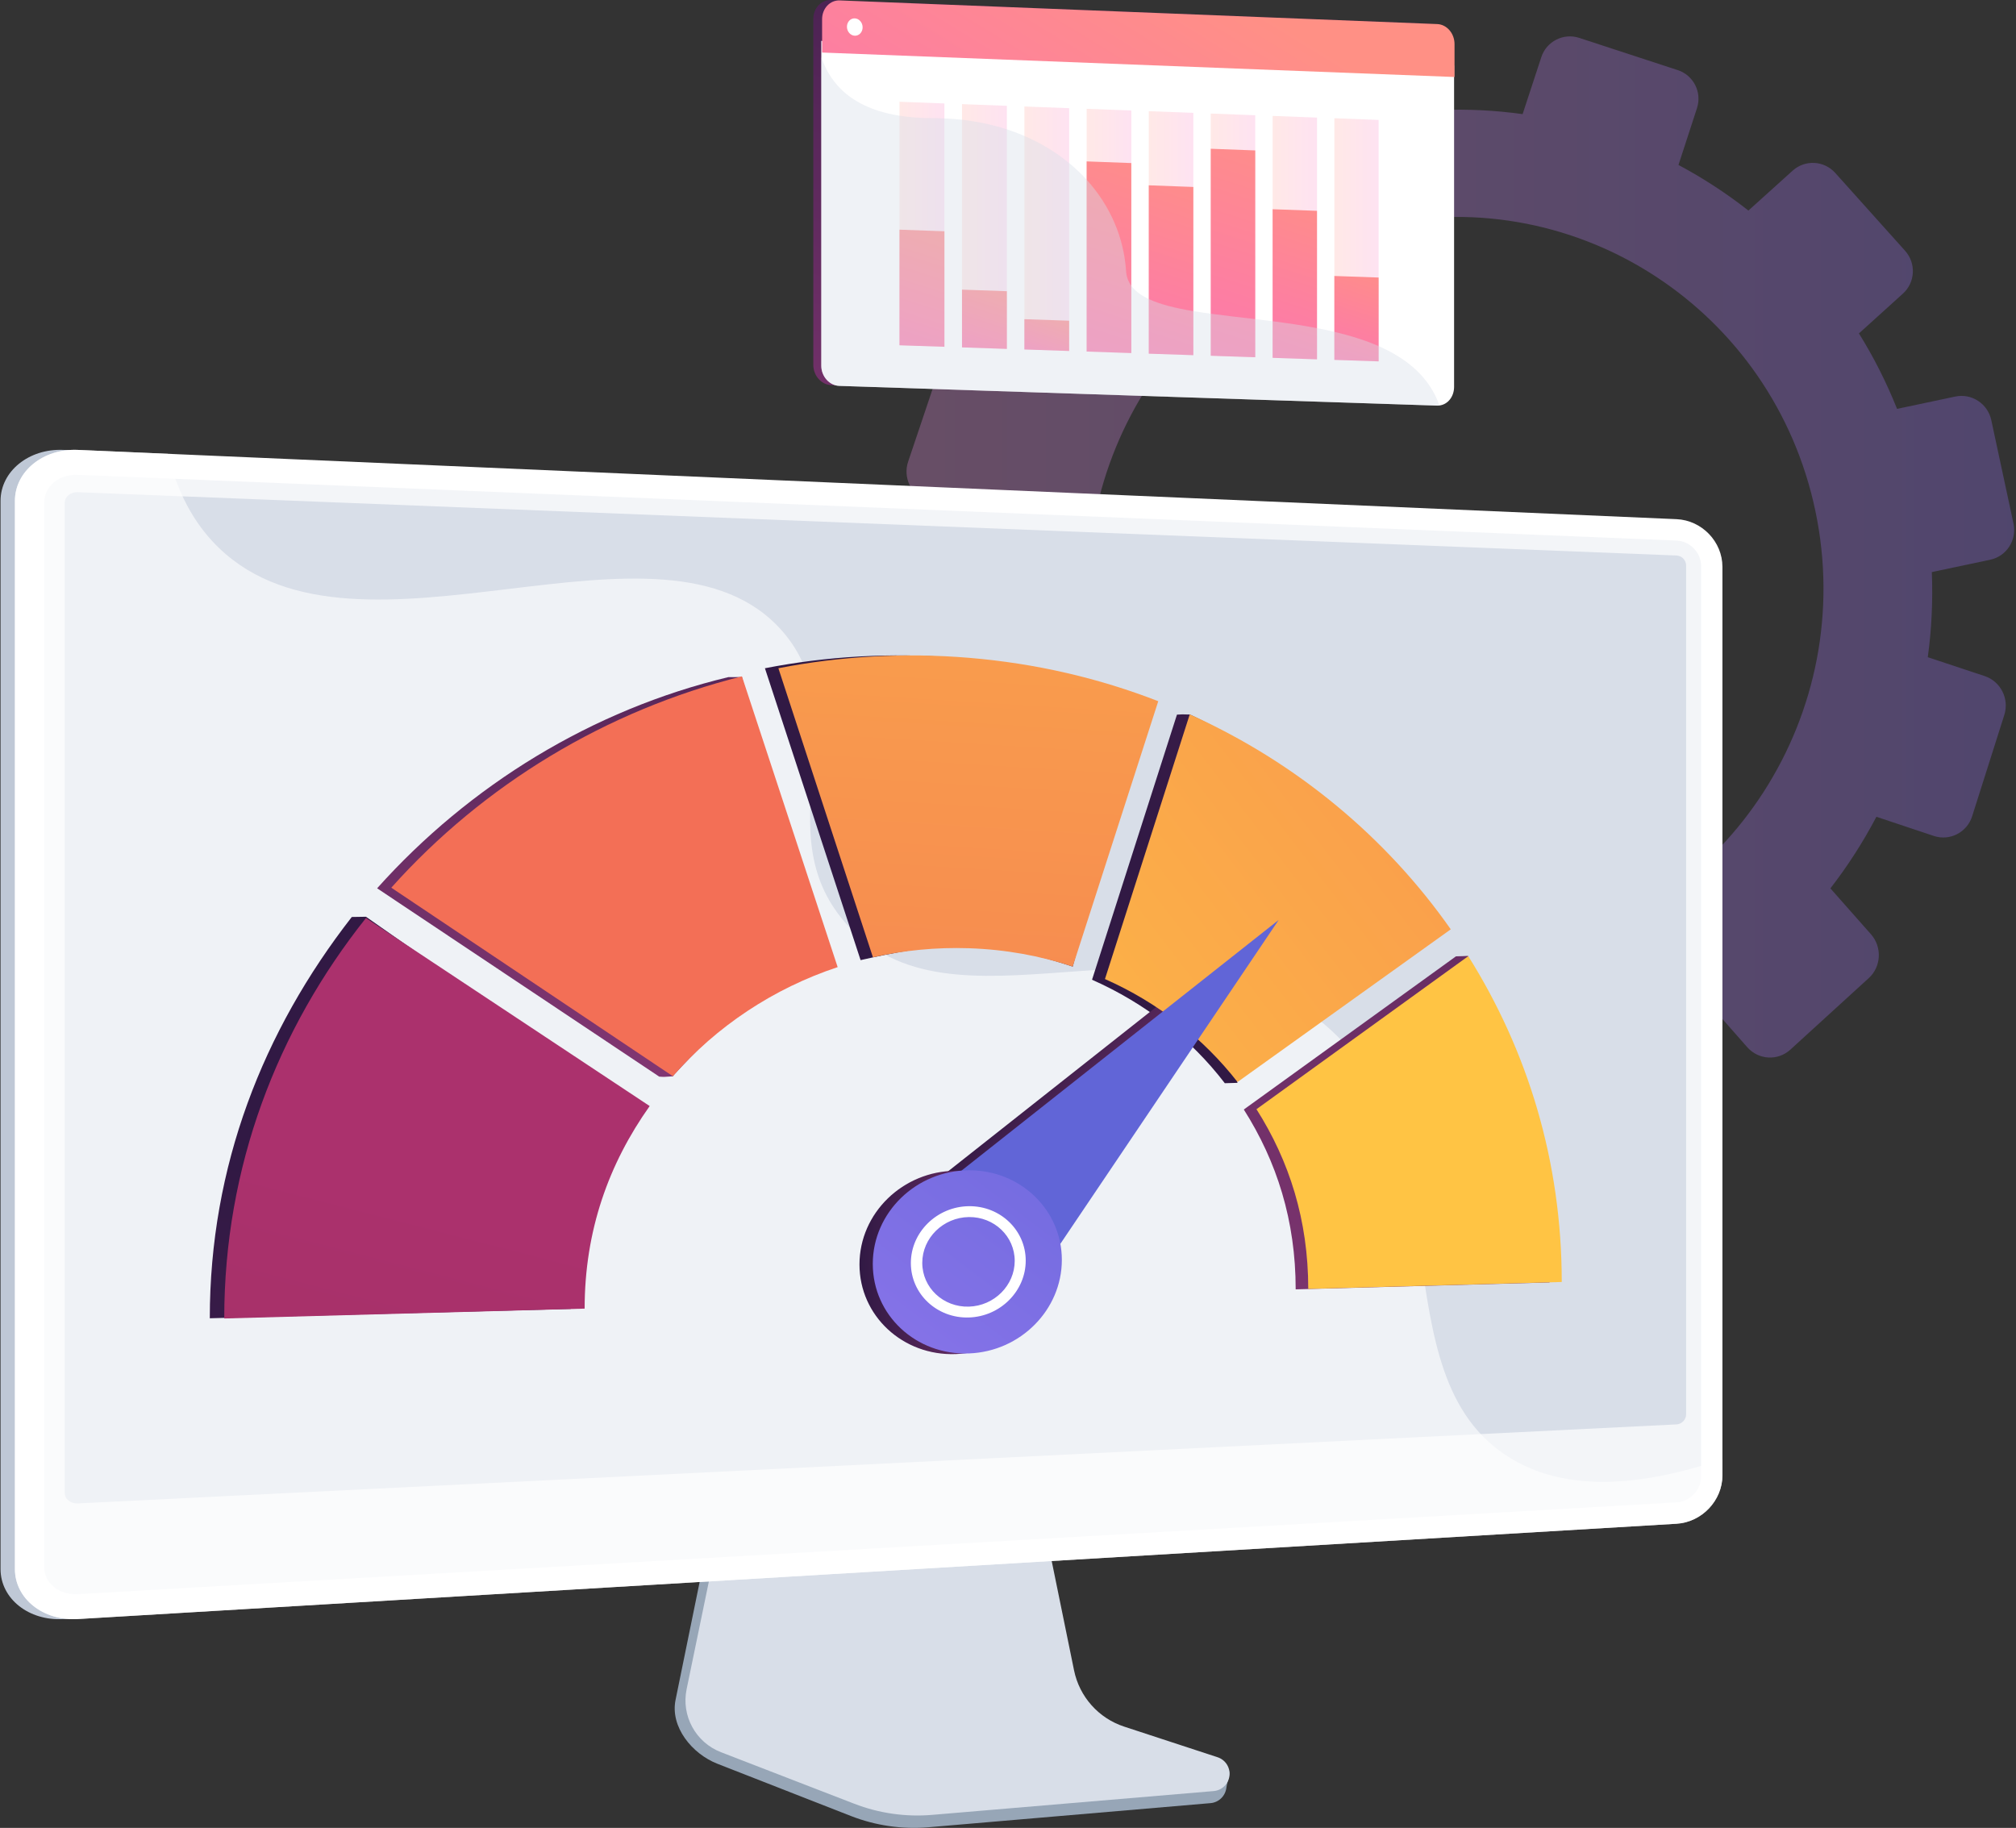 <svg width="386" height="350" viewBox="0 0 386 350" fill="none" xmlns="http://www.w3.org/2000/svg">
<rect x="0" y="0" width="386" height="350" fill="#333333" stroke="none"/>
<g opacity="0.3">
<path d="M242.713 16.257L245.024 27.654C240.069 29.659 235.344 32.055 230.905 34.837L223.228 26.151C221.133 23.782 217.509 23.585 215.13 25.712L200.244 39.025C197.86 41.156 197.624 44.812 199.716 47.19L207.46 55.997C204.188 60.171 201.27 64.621 198.749 69.299L187.6 65.6C184.594 64.602 181.326 66.263 180.302 69.31L173.878 88.404C172.849 91.462 174.455 94.758 177.468 95.762L188.655 99.493C187.865 104.709 187.534 110.041 187.654 115.437L175.995 117.904C172.866 118.566 170.827 121.671 171.441 124.841L175.297 144.708C175.915 147.892 178.96 149.937 182.099 149.272L193.79 146.799C195.72 151.849 198.043 156.666 200.755 161.196L191.809 169.265C189.397 171.441 189.154 175.183 191.268 177.623L204.512 192.913C206.634 195.362 210.315 195.578 212.73 193.392L221.674 185.299C225.824 188.663 230.262 191.649 234.927 194.234L231.138 205.777C230.112 208.903 231.756 212.276 234.812 213.31L253.947 219.785C257.01 220.822 260.322 219.122 261.342 215.989L265.071 204.536C270.313 205.331 275.67 205.64 281.09 205.482L283.486 217.293C284.142 220.526 287.241 222.605 290.406 221.935L310.204 217.747C313.37 217.077 315.397 213.914 314.731 210.682L312.321 198.972C317.389 196.939 322.213 194.491 326.74 191.647L334.528 200.504C336.691 202.963 340.394 203.181 342.796 200.986L357.809 187.287C360.207 185.099 360.394 181.338 358.228 178.889L350.465 170.105C353.794 165.807 356.737 161.218 359.27 156.4L370.259 160.065C373.329 161.089 376.621 159.399 377.606 156.292L383.763 136.898C384.745 133.802 383.057 130.468 379.992 129.452L369.11 125.84C369.847 120.501 370.099 115.049 369.885 109.543L381.066 107.177C384.204 106.513 386.197 103.403 385.517 100.232L381.269 80.448C380.591 77.291 377.505 75.27 374.376 75.932L363.228 78.29C361.19 73.208 358.755 68.372 355.927 63.843L364.352 56.221C366.721 54.077 366.904 50.404 364.762 48.016L351.392 33.111C349.257 30.732 345.61 30.534 343.244 32.668L334.765 40.316C330.559 37.018 326.081 34.094 321.376 31.586L324.921 20.699C325.908 17.669 324.257 14.413 321.237 13.425L302.368 7.252C299.355 6.267 296.107 7.917 295.114 10.939L291.531 21.853C286.345 21.125 281.05 20.863 275.696 21.066L273.369 9.768C272.729 6.659 269.695 4.671 266.591 5.329L247.185 9.435C244.081 10.092 242.078 13.144 242.708 16.256L242.713 16.257ZM209.665 127.021C202.023 88.571 226.568 51.072 264.449 43.059C302.327 35.045 339.53 59.479 347.588 97.842C355.694 136.438 331.256 174.465 292.961 182.568C254.666 190.67 217.355 165.706 209.665 127.022V127.021Z" fill="url(#paint0_linear_554_7668)"/>
</g>
<path d="M214.633 332.76C209.73 331.134 206.065 326.974 205.033 321.86L197.897 286.547L136.859 288.714L129.346 325.503C128.295 330.656 132.505 335.825 137.355 337.722L162.892 347.715C167.641 349.573 172.747 350.314 177.821 349.879L231.789 345.262C233.367 345.126 234.633 343.887 234.816 342.295C234.999 340.705 236.105 338.917 234.6 338.419L214.629 332.762L214.633 332.76Z" fill="#97A6B7"/>
<path d="M215.238 330.61C210.341 329.004 206.681 324.896 205.648 319.847L198.52 284.977L138.97 287.119L131.465 323.446C130.414 328.534 133.195 333.635 138.04 335.509L163.551 345.375C168.296 347.21 173.397 347.941 178.466 347.512L232.381 342.954C233.957 342.82 235.221 341.597 235.404 340.025C235.587 338.454 234.64 336.972 233.136 336.478L215.237 330.61H215.238Z" fill="#D8DEE8"/>
<path d="M12.137 310.018C5.518 310.412 0.104 306.118 0.104 300.443V95.916C0.104 90.241 5.518 85.859 12.137 86.146L318.245 99.409C323.104 99.62 327.039 103.717 327.039 108.542V282.489C327.039 287.316 323.104 291.477 318.245 291.766L12.137 310.015V310.018Z" fill="#BFC8D6"/>
<path d="M14.889 310.018C8.27 310.412 2.855 306.118 2.855 300.443V95.916C2.855 90.241 8.27 85.859 14.889 86.146L320.997 99.409C325.856 99.62 329.791 103.717 329.791 108.542V282.489C329.791 287.316 325.856 291.477 320.997 291.766L14.889 310.015V310.018Z" fill="white"/>
<g style="mix-blend-mode:multiply" opacity="0.3">
<path d="M320.997 103.504L14.889 90.913C11.35 90.768 8.474 93.105 8.474 96.135V300.136C8.474 303.165 11.35 305.457 14.889 305.254L320.997 287.677C323.601 287.527 325.708 285.308 325.708 282.718V108.387C325.708 105.797 323.602 103.613 320.997 103.506V103.504Z" fill="#D8DEE8"/>
</g>
<path d="M14.889 287.875C13.511 287.943 12.389 287.04 12.389 285.861V96.283C12.389 95.104 13.511 94.189 14.889 94.245L320.996 106.368C322.013 106.409 322.837 107.263 322.837 108.273V270.82C322.837 271.83 322.011 272.694 320.996 272.744L14.889 287.877V287.875Z" fill="#D8DEE8"/>
<g style="mix-blend-mode:soft-light" opacity="0.6">
<path d="M289.04 279.107C263.288 263.177 281.275 217.884 252.355 195.129C223.198 172.186 182.169 200.326 161.745 176.565C146.537 158.873 164.332 137.511 149.811 120.873C127.039 94.781 68.744 130.667 41.963 104.962C38.16 101.313 34.322 95.776 32.139 86.893L14.891 86.146C8.272 85.859 2.857 90.241 2.857 95.916V300.442C2.857 306.116 8.272 310.41 14.891 310.016L320.999 291.768C325.858 291.477 329.793 287.316 329.793 282.491V279.398C309.468 286.295 297.042 284.056 289.042 279.108L289.04 279.107Z" fill="white"/>
</g>
<path d="M67.355 175.583L70.074 175.539L121.773 211.743C113.913 222.818 109.298 235.685 109.298 250.625L40.17 252.421C40.17 223.332 50.336 197.429 67.357 175.583H67.355Z" fill="url(#paint1_linear_554_7668)"/>
<path d="M157.825 185.309C146.056 189.202 137.213 196.864 129.022 205.835C128.957 205.906 128.923 206.087 128.828 206.092C126.773 206.205 127.499 206.238 126.213 206.153L126.098 206.071L72.207 170.09C89.915 150.304 113.407 135.9 139.462 129.652L142.053 129.648L157.823 185.307L157.825 185.309Z" fill="url(#paint2_linear_554_7668)"/>
<path d="M219.318 134.275L205.391 185.083C199.179 183.025 192.273 181.259 185.269 181.028C178.983 180.82 170.704 182.508 164.776 183.844L146.459 127.956C158.307 125.648 170.575 124.931 182.985 125.957C195.91 127.026 208.093 129.91 219.316 134.275H219.318Z" fill="url(#paint3_linear_554_7668)"/>
<path d="M275.413 177.988L236.578 205.855L236.943 207.343L234.514 207.413C227.947 198.836 219.248 192.093 209.09 187.6L225.35 136.839C227.036 136.743 226.253 136.816 227.793 136.809C227.837 136.809 227.875 136.838 227.916 136.857C247.596 146.147 263.551 161.081 275.412 177.988H275.413Z" fill="url(#paint4_linear_554_7668)"/>
<path d="M296.699 245.559L248.081 246.887C248.081 233.689 244.454 222.378 238.15 212.45L278.769 183.121C281.124 183.073 280.798 182.993 281.124 183.073C281.523 183.171 279.771 184.743 279.994 185.113C290.627 202.793 296.699 223.239 296.699 245.559Z" fill="url(#paint5_linear_554_7668)"/>
<path d="M175.115 229.347L242.411 176.203L194.941 246.57L175.115 229.347Z" fill="url(#paint6_linear_554_7668)"/>
<path d="M200.826 241.354C200.826 250.892 192.911 258.914 182.99 259.28C172.889 259.652 164.564 251.97 164.564 242.118C164.564 232.266 172.889 224.234 182.99 224.18C192.911 224.126 200.826 231.816 200.826 241.354Z" fill="url(#paint7_linear_554_7668)"/>
<path d="M182.989 252.391C176.883 252.578 171.865 247.9 171.865 241.962C171.865 236.024 176.883 231.134 182.989 231.063C189.03 230.994 193.896 235.674 193.896 241.497C193.896 247.32 189.03 252.205 182.989 252.391ZM182.989 233.144C178.081 233.21 174.053 237.145 174.053 241.916C174.053 246.688 178.079 250.452 182.989 250.31C187.855 250.17 191.784 246.237 191.784 241.541C191.784 236.845 187.855 233.078 182.989 233.144Z" fill="url(#paint8_linear_554_7668)"/>
<path d="M70.073 175.783L124.393 211.787C116.546 222.852 111.94 235.647 111.94 250.574L42.935 252.46C42.935 223.398 53.082 197.135 70.073 175.781V175.783Z" fill="url(#paint9_linear_554_7668)"/>
<path d="M160.385 185.185C148.102 189.252 137.195 196.512 128.83 206.073L74.92 169.976C92.597 150.209 116.048 136.029 142.057 129.508L160.386 185.185H160.385Z" fill="url(#paint10_linear_554_7668)"/>
<path d="M221.771 134.266L205.39 185.081C199.178 183.022 192.504 181.796 185.502 181.568C179.217 181.361 173.06 181.97 167.141 183.305L149.037 127.953C160.864 125.647 173.111 124.932 185.5 125.956C198.403 127.023 210.565 129.906 221.768 134.268L221.771 134.266Z" fill="url(#paint11_linear_554_7668)"/>
<path d="M277.776 177.946L236.946 207.183C230.39 198.789 221.706 191.956 211.564 187.467L227.797 136.789C248.367 146.042 265.526 160.468 277.776 177.946Z" fill="url(#paint12_linear_554_7668)"/>
<path d="M299.025 245.474L250.488 246.799C250.488 233.612 246.867 222.31 240.574 212.391L281.125 183.086C292.496 201.204 299.025 222.331 299.025 245.472V245.474Z" fill="url(#paint13_linear_554_7668)"/>
<path d="M177.643 229.253L244.823 176.156L197.435 246.463L177.643 229.253Z" fill="url(#paint14_linear_554_7668)"/>
<path d="M203.31 241.246C203.31 250.775 195.41 258.792 185.504 259.156C175.421 259.526 167.11 251.853 167.11 242.009C167.11 232.165 175.421 224.14 185.504 224.086C195.408 224.033 203.31 231.716 203.31 241.246Z" fill="url(#paint15_linear_554_7668)"/>
<path d="M185.506 252.272C179.41 252.458 174.4 247.784 174.4 241.851C174.4 235.918 179.41 231.033 185.506 230.962C191.535 230.892 196.393 235.569 196.393 241.387C196.393 247.206 191.535 252.087 185.506 252.272ZM185.506 233.042C180.605 233.109 176.585 237.04 176.585 241.807C176.585 246.574 180.605 250.335 185.506 250.194C190.364 250.054 194.286 246.124 194.286 241.433C194.286 236.742 190.364 232.978 185.506 233.042Z" fill="white"/>
<path d="M273.348 4.522L159.144 0.002C157.282 -0.072 155.725 1.539 155.725 3.601V69.89C155.725 71.954 157.291 73.681 159.153 73.741L160.695 73.791L162.528 69.945L274.719 73.344C276.544 73.399 276.628 75.951 276.628 73.91V8.346C276.628 6.306 275.171 4.594 273.349 4.522H273.348Z" fill="url(#paint16_linear_554_7668)"/>
<path d="M278.412 12.546V74.071C278.412 75.958 277.195 77.473 275.564 77.648C275.425 77.665 275.308 77.672 275.167 77.667L160.699 73.89C158.833 73.829 157.252 72.099 157.252 70.034V7.836L278.412 12.546Z" fill="white"/>
<path d="M275.188 4.609L160.784 0.081C158.92 0.006 157.406 1.621 157.406 3.686V10.06L278.496 14.743V8.438C278.496 6.395 277.015 4.68 275.188 4.609Z" fill="url(#paint17_linear_554_7668)"/>
<path d="M165.164 5.236C165.164 6.154 164.493 6.871 163.664 6.84C162.835 6.808 162.163 6.037 162.163 5.12C162.163 4.202 162.835 3.485 163.664 3.517C164.493 3.55 165.164 4.319 165.164 5.236Z" fill="white"/>
<path style="mix-blend-mode:multiply" opacity="0.2" d="M180.827 66.4L172.221 66.112V19.484L180.827 19.811V66.4Z" fill="url(#paint18_linear_554_7668)"/>
<path d="M180.827 66.403L172.221 66.114V43.977L180.827 44.284V66.403Z" fill="url(#paint19_linear_554_7668)"/>
<path style="mix-blend-mode:multiply" opacity="0.2" d="M192.781 66.803L184.193 66.513V19.938L192.781 20.262V66.803Z" fill="url(#paint20_linear_554_7668)"/>
<path d="M192.781 66.807L184.193 66.517V55.461L192.781 55.759V66.807Z" fill="url(#paint21_linear_554_7668)"/>
<path style="mix-blend-mode:multiply" opacity="0.2" d="M204.708 67.206L196.138 66.917V20.391L204.708 20.715V67.206Z" fill="url(#paint22_linear_554_7668)"/>
<path d="M204.708 67.205L196.138 66.916V61.117L204.708 61.41V67.205Z" fill="url(#paint23_linear_554_7668)"/>
<path style="mix-blend-mode:multiply" opacity="0.2" d="M216.61 67.6L208.059 67.312V20.836L216.61 21.161V67.6Z" fill="url(#paint24_linear_554_7668)"/>
<path d="M216.61 67.603L208.059 67.314V30.906L216.61 31.223V67.603Z" fill="url(#paint25_linear_554_7668)"/>
<path style="mix-blend-mode:multiply" opacity="0.2" d="M228.486 68.003L219.953 67.715V21.289L228.486 21.612V68.003Z" fill="url(#paint26_linear_554_7668)"/>
<path d="M228.486 68.008L219.953 67.72V35.484L228.486 35.797V68.008Z" fill="url(#paint27_linear_554_7668)"/>
<path style="mix-blend-mode:multiply" opacity="0.2" d="M240.338 68.406L231.822 68.119V21.742L240.338 22.065V68.406Z" fill="url(#paint28_linear_554_7668)"/>
<path d="M240.338 68.404L231.822 68.118V28.484L240.338 28.803V68.404Z" fill="url(#paint29_linear_554_7668)"/>
<path style="mix-blend-mode:multiply" opacity="0.2" d="M252.164 68.807L243.666 68.522V22.195L252.164 22.517V68.807Z" fill="url(#paint30_linear_554_7668)"/>
<path d="M252.164 68.803L243.666 68.518V40.062L252.164 40.37V68.803Z" fill="url(#paint31_linear_554_7668)"/>
<path style="mix-blend-mode:multiply" opacity="0.2" d="M263.964 69.202L255.486 68.916V22.641L263.964 22.962V69.202Z" fill="url(#paint32_linear_554_7668)"/>
<path d="M263.964 69.195L255.486 68.909V52.844L263.964 53.142V69.195Z" fill="url(#paint33_linear_554_7668)"/>
<g style="mix-blend-mode:multiply" opacity="0.4">
<path d="M275.606 77.652C275.467 77.669 275.33 77.674 275.188 77.669L160.708 73.893C158.842 73.831 157.253 72.1 157.253 70.037V10.93C158.402 14.229 161.328 20.402 172.143 22.142C174.022 22.448 176.177 22.619 178.558 22.618C179.31 22.616 180.075 22.635 180.809 22.668C181.955 22.716 183.084 22.802 184.183 22.928C187.23 23.272 190.106 23.899 192.777 24.766C193.937 25.142 195.059 25.566 196.139 26.034C199.352 27.416 202.225 29.17 204.709 31.223C205.92 32.222 207.039 33.291 208.061 34.418C212.559 39.375 215.193 45.472 215.606 51.896C215.677 52.98 216.024 53.915 216.615 54.724C217.364 55.751 218.504 56.577 219.956 57.261C222.167 58.305 225.105 59.011 228.49 59.575C229.562 59.755 230.676 59.916 231.825 60.074C234.507 60.436 237.385 60.756 240.34 61.103C241.441 61.234 242.555 61.368 243.671 61.513C246.505 61.877 249.37 62.296 252.168 62.834C253.288 63.05 254.393 63.281 255.487 63.541C258.49 64.251 261.359 65.13 263.966 66.276C269.419 68.675 273.708 72.208 275.607 77.647L275.606 77.652Z" fill="#D8DEE8"/>
</g>
<defs>
<linearGradient id="paint0_linear_554_7668" x1="171.336" y1="113.634" x2="385.658" y2="113.634" gradientUnits="userSpaceOnUse">
<stop stop-color="#E38DDD"/>
<stop offset="1" stop-color="#9571F6"/>
</linearGradient>
<linearGradient id="paint1_linear_554_7668" x1="79.329" y1="230.75" x2="-21.85" y2="623.394" gradientUnits="userSpaceOnUse">
<stop stop-color="#311944"/>
<stop offset="1" stop-color="#893976"/>
</linearGradient>
<linearGradient id="paint2_linear_554_7668" x1="119.64" y1="53.93" x2="113.45" y2="219.659" gradientUnits="userSpaceOnUse">
<stop stop-color="#311944"/>
<stop offset="1" stop-color="#893976"/>
</linearGradient>
<linearGradient id="paint3_linear_554_7668" x1="179.58" y1="184.447" x2="158.459" y2="525.056" gradientUnits="userSpaceOnUse">
<stop stop-color="#311944"/>
<stop offset="1" stop-color="#893976"/>
</linearGradient>
<linearGradient id="paint4_linear_554_7668" x1="226.593" y1="175.633" x2="491.777" y2="-27.477" gradientUnits="userSpaceOnUse">
<stop stop-color="#311944"/>
<stop offset="1" stop-color="#893976"/>
</linearGradient>
<linearGradient id="paint5_linear_554_7668" x1="333.662" y1="-20.802" x2="247.276" y2="305.011" gradientUnits="userSpaceOnUse">
<stop stop-color="#311944"/>
<stop offset="1" stop-color="#893976"/>
</linearGradient>
<linearGradient id="paint6_linear_554_7668" x1="204.106" y1="197.768" x2="223.485" y2="215.482" gradientUnits="userSpaceOnUse">
<stop stop-color="#311944"/>
<stop offset="1" stop-color="#893976"/>
</linearGradient>
<linearGradient id="paint7_linear_554_7668" x1="164.564" y1="241.735" x2="200.826" y2="241.735" gradientUnits="userSpaceOnUse">
<stop stop-color="#311944"/>
<stop offset="1" stop-color="#893976"/>
</linearGradient>
<linearGradient id="paint8_linear_554_7668" x1="171.865" y1="241.73" x2="193.896" y2="241.73" gradientUnits="userSpaceOnUse">
<stop stop-color="#311944"/>
<stop offset="1" stop-color="#893976"/>
</linearGradient>
<linearGradient id="paint9_linear_554_7668" x1="81.935" y1="231.093" x2="-18.146" y2="619.476" gradientUnits="userSpaceOnUse">
<stop stop-color="#AB316D"/>
<stop offset="1" stop-color="#792D3D"/>
</linearGradient>
<linearGradient id="paint10_linear_554_7668" x1="127.578" y1="-88.224" x2="121.393" y2="77.388" gradientUnits="userSpaceOnUse">
<stop stop-color="#FFC444"/>
<stop offset="0.54" stop-color="#F8964E"/>
<stop offset="1" stop-color="#F36F56"/>
</linearGradient>
<linearGradient id="paint11_linear_554_7668" x1="195.649" y1="-34.044" x2="174.715" y2="303.51" gradientUnits="userSpaceOnUse">
<stop stop-color="#FFC444"/>
<stop offset="0.54" stop-color="#F8964E"/>
<stop offset="1" stop-color="#F36F56"/>
</linearGradient>
<linearGradient id="paint12_linear_554_7668" x1="148.272" y1="237.414" x2="412.724" y2="34.865" gradientUnits="userSpaceOnUse">
<stop stop-color="#FFC444"/>
<stop offset="0.3" stop-color="#FBAB49"/>
<stop offset="1" stop-color="#F36F56"/>
</linearGradient>
<linearGradient id="paint13_linear_554_7668" x1="241.859" y1="267.783" x2="53.127" y2="530.214" gradientUnits="userSpaceOnUse">
<stop stop-color="#FFC444"/>
<stop offset="1" stop-color="#F36F56"/>
</linearGradient>
<linearGradient id="paint14_linear_554_7668" x1="-3384.92" y1="1534.39" x2="-3166.53" y2="1535.56" gradientUnits="userSpaceOnUse">
<stop stop-color="#AA80F9"/>
<stop offset="1" stop-color="#6165D7"/>
</linearGradient>
<linearGradient id="paint15_linear_554_7668" x1="119.105" y1="328.897" x2="226.443" y2="187.178" gradientUnits="userSpaceOnUse">
<stop stop-color="#AA80F9"/>
<stop offset="1" stop-color="#6165D7"/>
</linearGradient>
<linearGradient id="paint16_linear_554_7668" x1="237.461" y1="-27.652" x2="186.8" y2="130.448" gradientUnits="userSpaceOnUse">
<stop stop-color="#311944"/>
<stop offset="1" stop-color="#893976"/>
</linearGradient>
<linearGradient id="paint17_linear_554_7668" x1="227.35" y1="-6.715" x2="177.118" y2="75.406" gradientUnits="userSpaceOnUse">
<stop stop-color="#FF9085"/>
<stop offset="1" stop-color="#FB6FBB"/>
</linearGradient>
<linearGradient id="paint18_linear_554_7668" x1="172.221" y1="42.943" x2="180.827" y2="42.943" gradientUnits="userSpaceOnUse">
<stop stop-color="#FF9085"/>
<stop offset="1" stop-color="#FB6FBB"/>
</linearGradient>
<linearGradient id="paint19_linear_554_7668" x1="181.48" y1="39.725" x2="169.733" y2="76.381" gradientUnits="userSpaceOnUse">
<stop stop-color="#FF9085"/>
<stop offset="1" stop-color="#FB6FBB"/>
</linearGradient>
<linearGradient id="paint20_linear_554_7668" x1="184.193" y1="43.369" x2="192.781" y2="43.369" gradientUnits="userSpaceOnUse">
<stop stop-color="#FF9085"/>
<stop offset="1" stop-color="#FB6FBB"/>
</linearGradient>
<linearGradient id="paint21_linear_554_7668" x1="191.211" y1="52.636" x2="184.756" y2="72.778" gradientUnits="userSpaceOnUse">
<stop stop-color="#FF9085"/>
<stop offset="1" stop-color="#FB6FBB"/>
</linearGradient>
<linearGradient id="paint22_linear_554_7668" x1="196.138" y1="43.797" x2="204.708" y2="43.797" gradientUnits="userSpaceOnUse">
<stop stop-color="#FF9085"/>
<stop offset="1" stop-color="#FB6FBB"/>
</linearGradient>
<linearGradient id="paint23_linear_554_7668" x1="202.087" y1="58.97" x2="198.144" y2="71.272" gradientUnits="userSpaceOnUse">
<stop stop-color="#FF9085"/>
<stop offset="1" stop-color="#FB6FBB"/>
</linearGradient>
<linearGradient id="paint24_linear_554_7668" x1="208.059" y1="44.219" x2="216.61" y2="44.219" gradientUnits="userSpaceOnUse">
<stop stop-color="#FF9085"/>
<stop offset="1" stop-color="#FB6FBB"/>
</linearGradient>
<linearGradient id="paint25_linear_554_7668" x1="220.16" y1="24.831" x2="201.61" y2="82.723" gradientUnits="userSpaceOnUse">
<stop stop-color="#FF9085"/>
<stop offset="1" stop-color="#FB6FBB"/>
</linearGradient>
<linearGradient id="paint26_linear_554_7668" x1="219.953" y1="44.645" x2="228.486" y2="44.645" gradientUnits="userSpaceOnUse">
<stop stop-color="#FF9085"/>
<stop offset="1" stop-color="#FB6FBB"/>
</linearGradient>
<linearGradient id="paint27_linear_554_7668" x1="231.205" y1="29.948" x2="214.647" y2="81.617" gradientUnits="userSpaceOnUse">
<stop stop-color="#FF9085"/>
<stop offset="1" stop-color="#FB6FBB"/>
</linearGradient>
<linearGradient id="paint28_linear_554_7668" x1="231.822" y1="45.075" x2="240.338" y2="45.075" gradientUnits="userSpaceOnUse">
<stop stop-color="#FF9085"/>
<stop offset="1" stop-color="#FB6FBB"/>
</linearGradient>
<linearGradient id="paint29_linear_554_7668" x1="244.554" y1="22.003" x2="224.469" y2="84.68" gradientUnits="userSpaceOnUse">
<stop stop-color="#FF9085"/>
<stop offset="1" stop-color="#FB6FBB"/>
</linearGradient>
<linearGradient id="paint30_linear_554_7668" x1="243.666" y1="45.501" x2="252.164" y2="45.501" gradientUnits="userSpaceOnUse">
<stop stop-color="#FF9085"/>
<stop offset="1" stop-color="#FB6FBB"/>
</linearGradient>
<linearGradient id="paint31_linear_554_7668" x1="254.136" y1="35.018" x2="239.389" y2="81.039" gradientUnits="userSpaceOnUse">
<stop stop-color="#FF9085"/>
<stop offset="1" stop-color="#FB6FBB"/>
</linearGradient>
<linearGradient id="paint32_linear_554_7668" x1="255.486" y1="45.921" x2="263.964" y2="45.921" gradientUnits="userSpaceOnUse">
<stop stop-color="#FF9085"/>
<stop offset="1" stop-color="#FB6FBB"/>
</linearGradient>
<linearGradient id="paint33_linear_554_7668" x1="263.45" y1="49.393" x2="254.619" y2="76.95" gradientUnits="userSpaceOnUse">
<stop stop-color="#FF9085"/>
<stop offset="1" stop-color="#FB6FBB"/>
</linearGradient>
</defs>
</svg>
